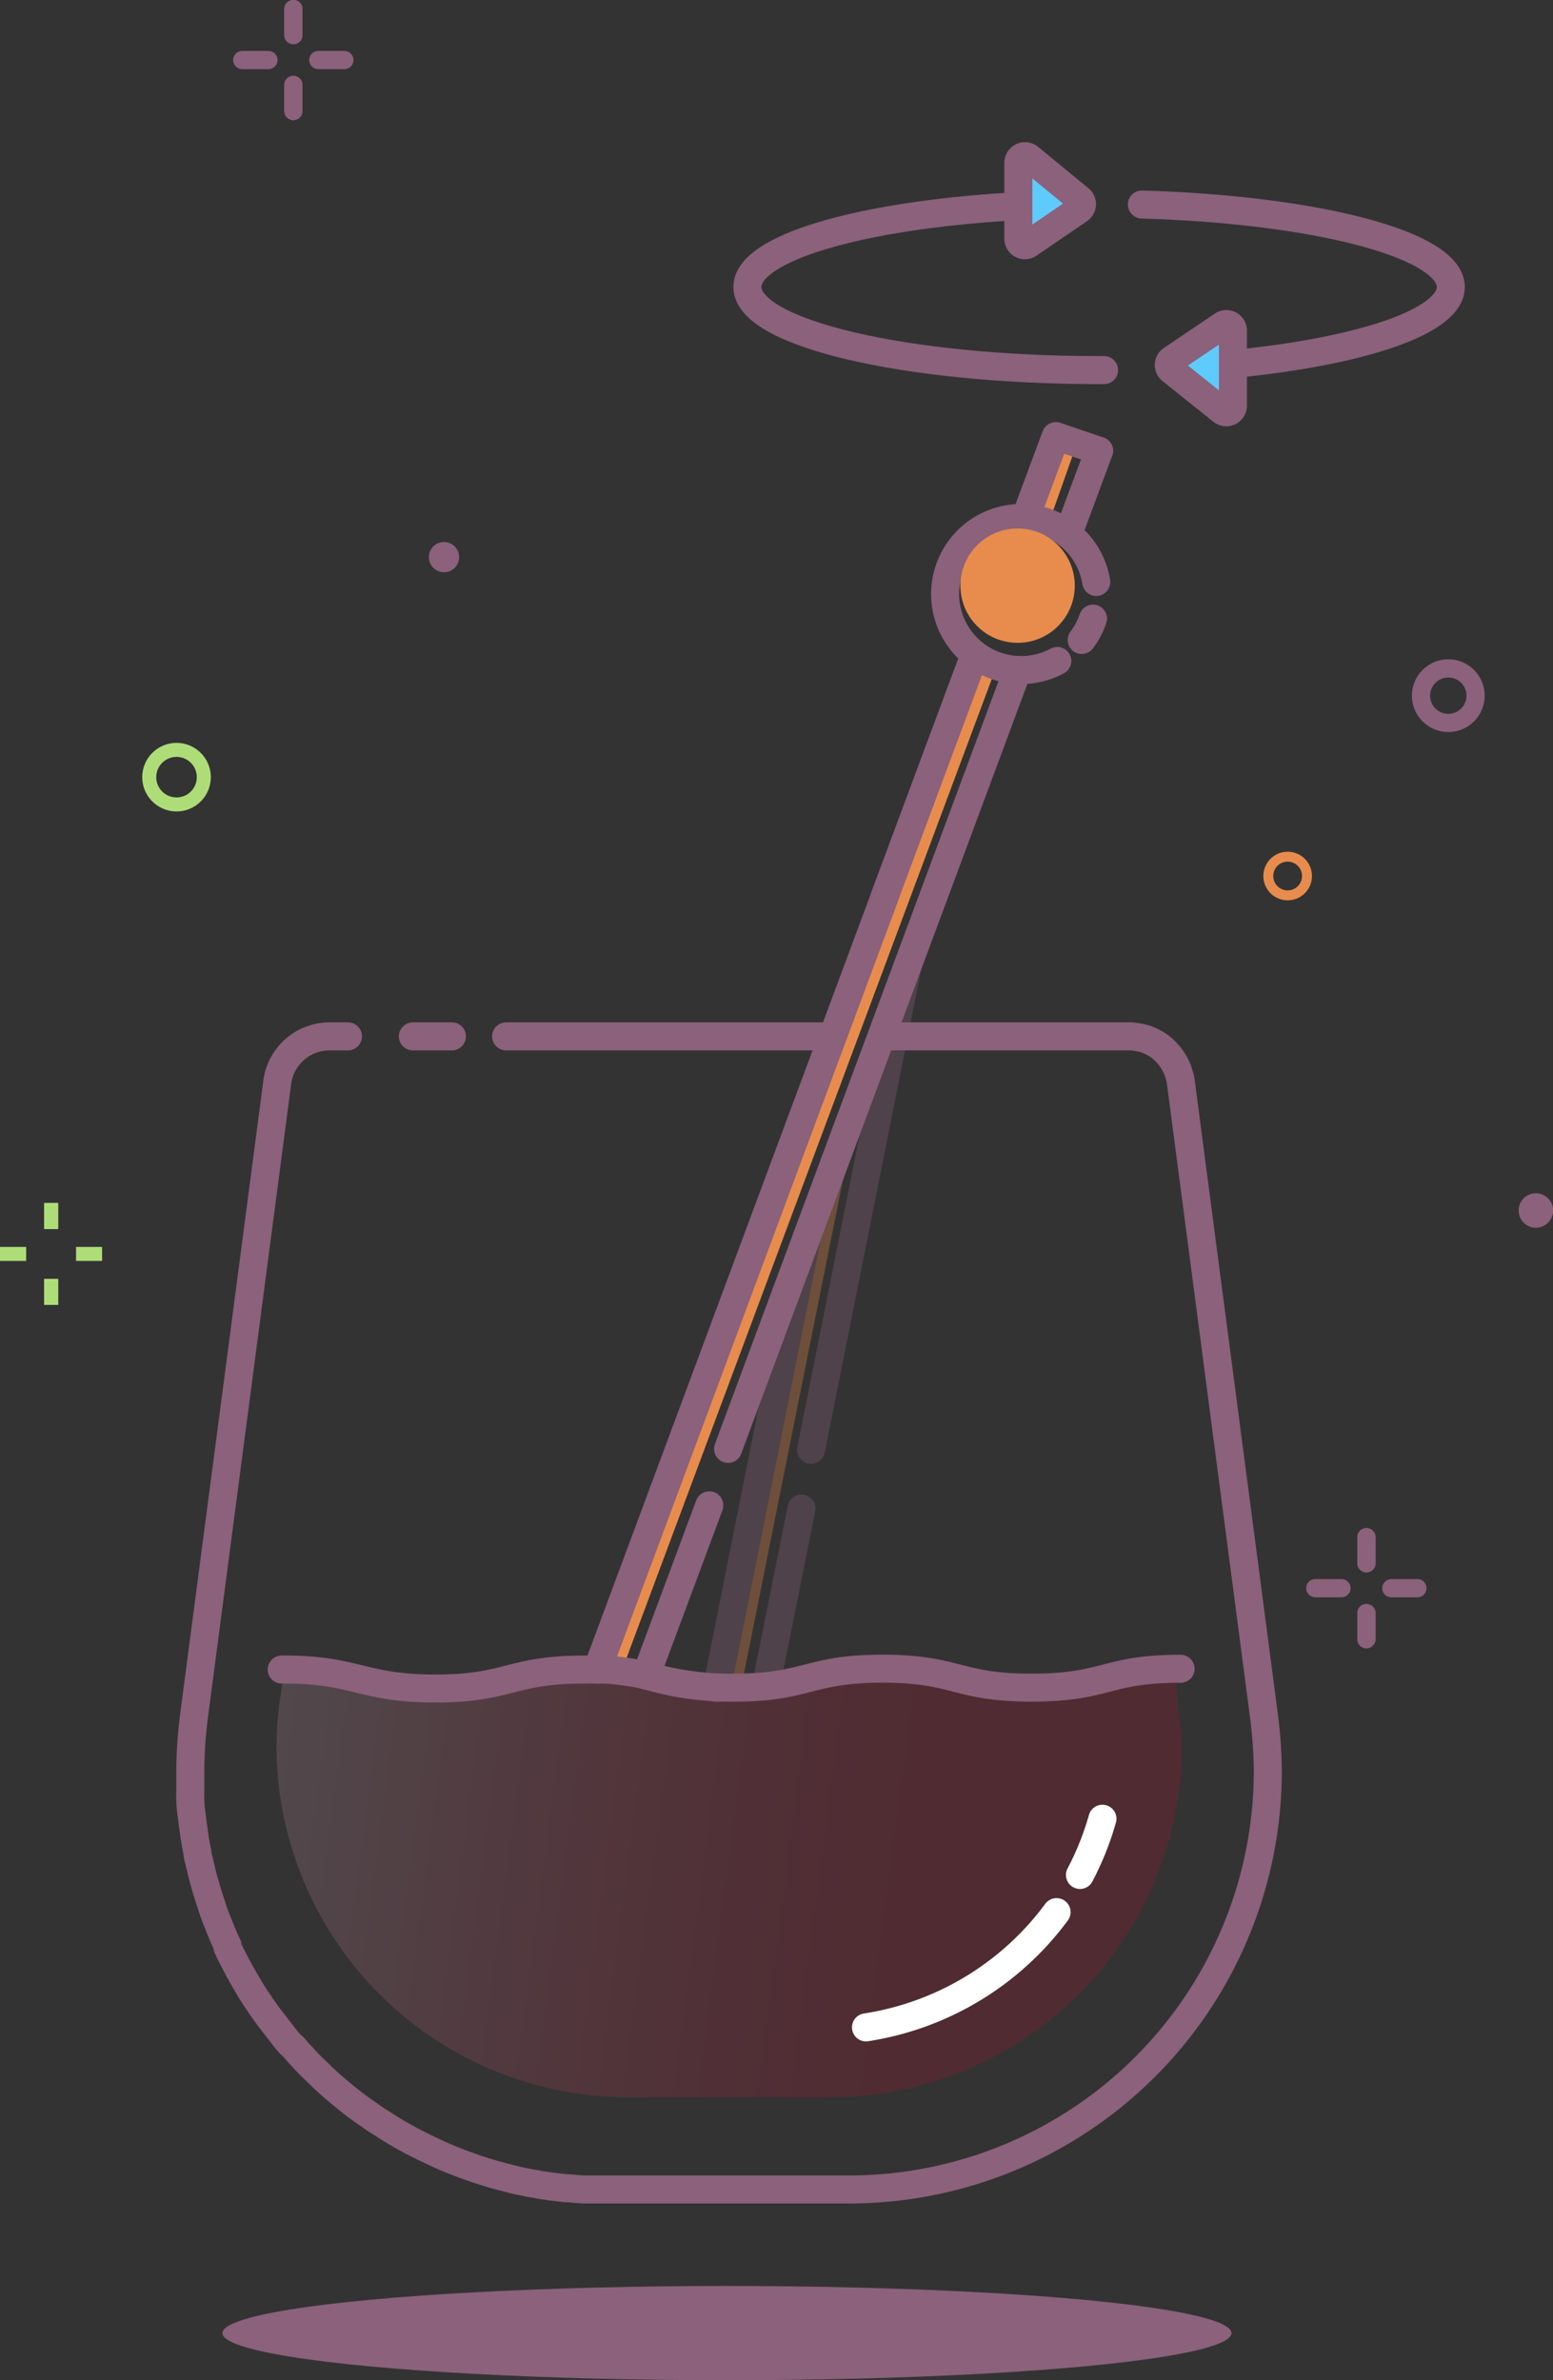 <svg xmlns="http://www.w3.org/2000/svg" xmlns:xlink="http://www.w3.org/1999/xlink" viewBox="0 0 125.19 191.91"><rect x="0" y="0" width="125.19" height="191.91" fill="#333333" stroke="none"/><defs><style>.cls-1{opacity:0.32;}.cls-2,.cls-5,.cls-7,.cls-8,.cls-9{fill:none;}.cls-2,.cls-7{stroke:#8b617b;}.cls-2,.cls-5,.cls-7{stroke-linecap:round;stroke-linejoin:round;}.cls-2,.cls-5{stroke-width:2.26px;}.cls-3{fill:#e88c4d;}.cls-4{opacity:0.15;fill:url(#linear-gradient);}.cls-5{stroke:#fff;}.cls-6{fill:#8b617b;}.cls-7{stroke-width:1.47px;}.cls-8{stroke:#aedd78;stroke-width:1.13px;}.cls-8,.cls-9{stroke-miterlimit:10;}.cls-9{stroke:#e88c4d;stroke-width:0.8px;}.cls-10{fill:#5fcbfc;}</style><linearGradient id="linear-gradient" x1="99.18" y1="155.46" x2="16.68" y2="144.59" gradientUnits="userSpaceOnUse"><stop offset="0.3" stop-color="#f7002e"/><stop offset="0.36" stop-color="#f70835"/><stop offset="0.47" stop-color="#f81f49"/><stop offset="0.6" stop-color="#fa436a"/><stop offset="0.75" stop-color="#fc7697"/><stop offset="0.91" stop-color="#ffb7d1"/><stop offset="0.93" stop-color="#ffbfd8"/></linearGradient></defs><g id="Layer_2" data-name="Layer 2"><g id="Desktop"><g class="cls-1"><line class="cls-2" x1="64.61" y1="121.63" x2="61.73" y2="135.99"/><path class="cls-3" d="M65.4,98.78l-7.25,37.31c.6-.06,1.14-.11,1.62-.13L69.36,88.1Z"/><line class="cls-2" x1="65.06" y1="99.67" x2="57.78" y2="136.14"/><path class="cls-2" d="M65.38,116.89l7.78-39h0"/><line class="cls-2" x1="65.4" y1="98.78" x2="65.06" y2="99.67"/></g><path class="cls-4" d="M95.28,140.74v.19a28.36,28.36,0,0,1-28.36,28.16H50.64A28.35,28.35,0,0,1,22.29,141v-.24a31.41,31.41,0,0,1,.2-3.2l.45-2.93c5.79,0,6.23,1.53,12.17,1.53s6-1.53,12-1.53,6,1.53,12,1.53,6-1.53,12-1.53,6,1.53,12,1.53,6-1.47,11.66-1.52l.16,2.92A28.81,28.81,0,0,1,95.28,140.74Z"/><path class="cls-5" d="M85.17,154.17a23.55,23.55,0,0,1-15.36,9.29"/><path class="cls-5" d="M88.87,146.64a23.53,23.53,0,0,1-1.81,4.53"/><path class="cls-2" d="M28.05,83.56H26.56a4.25,4.25,0,0,0-4.21,3.7l-6.71,51.1a36.6,36.6,0,0,0-.3,4.42v.29c0,.46,0,.92,0,1.39a5.63,5.63,0,0,0,0,.58c0,.49.07,1,.13,1.46s.09.74.15,1.12c.07.6.18,1.19.3,1.77,0,.25.09.49.15.72a2.71,2.71,0,0,0,.1.43c.1.46.22.93.35,1.38a.7.7,0,0,0,.06.19c.14.53.31,1,.49,1.57s.35,1,.56,1.5a1.32,1.32,0,0,0,.12.31c.18.46.37.91.59,1.36a.34.34,0,0,0,0,.08l0,.07c.15.34.32.68.49,1,.36.72.76,1.43,1.17,2.12.14.25.29.48.44.72s.23.36.35.53.31.48.48.7c.46.67,1,1.31,1.47,1.94.2.27.43.55.66.81"/><line class="cls-2" x1="67.3" y1="83.56" x2="40.8" y2="83.56"/><path class="cls-2" d="M71.23,83.56H91a3.64,3.64,0,0,1,.74.07l.26.05a3.7,3.7,0,0,1,.73.25,1.74,1.74,0,0,1,.27.14,1.28,1.28,0,0,1,.3.17l.21.14.29.24h0l.24.25a3.93,3.93,0,0,1,.47.59,2.59,2.59,0,0,1,.19.33,2.06,2.06,0,0,1,.17.33,1.63,1.63,0,0,1,.13.37,3.68,3.68,0,0,1,.19.76l6.7,51.1a36.62,36.62,0,0,1,.31,4.42V143a33.76,33.76,0,0,1-33.76,33.53H49.1c-.55,0-1.11,0-1.65,0h-.19c-.49,0-1-.06-1.42-.1a1.9,1.9,0,0,1-.25,0l-1.19-.14-.3-.05a7.18,7.18,0,0,1-.85-.14l-.55-.09-.64-.13c-.35-.07-.7-.15-1-.24-.77-.19-1.54-.4-2.28-.65-.34-.1-.68-.22-1-.34l-.29-.1c-.45-.16-.89-.34-1.33-.52s-.92-.4-1.38-.62-.64-.3-.94-.46c0,0,0,0,0,0-.33-.16-.66-.32-1-.52l-.18-.1c-.66-.36-1.28-.74-1.9-1.15a10.61,10.61,0,0,1-1-.67c-.33-.21-.64-.45-1-.7-.64-.48-1.26-1-1.87-1.52-.23-.19-.46-.4-.68-.61a4.4,4.4,0,0,1-.38-.37l-.63-.6c-.28-.27-.55-.55-.81-.85a10.72,10.72,0,0,1-.72-.81"/><line class="cls-2" x1="36.43" y1="83.56" x2="33.28" y2="83.56"/><ellipse class="cls-6" cx="58.6" cy="188.11" rx="40.67" ry="3.8"/><circle class="cls-7" cx="116.75" cy="56.09" r="2.2"/><circle class="cls-6" cx="123.81" cy="97.6" r="1.39"/><circle class="cls-6" cx="35.79" cy="44.92" r="1.22"/><circle class="cls-8" cx="14.23" cy="62.66" r="2.2"/><circle class="cls-9" cx="103.8" cy="70.63" r="1.56"/><line class="cls-7" x1="114.26" y1="128.05" x2="112.16" y2="128.05"/><line class="cls-7" x1="108.14" y1="128.05" x2="106.03" y2="128.05"/><line class="cls-7" x1="110.15" y1="126.04" x2="110.15" y2="123.94"/><line class="cls-7" x1="110.15" y1="132.16" x2="110.15" y2="130.06"/><line class="cls-7" x1="110.15" y1="126.04" x2="110.15" y2="123.94"/><line class="cls-7" x1="110.15" y1="132.16" x2="110.15" y2="130.06"/><line class="cls-7" x1="27.76" y1="4.84" x2="25.66" y2="4.84"/><line class="cls-7" x1="21.64" y1="4.84" x2="19.53" y2="4.84"/><line class="cls-7" x1="23.65" y1="2.83" x2="23.65" y2="0.73"/><line class="cls-7" x1="23.65" y1="8.95" x2="23.65" y2="6.85"/><line class="cls-7" x1="23.65" y1="2.83" x2="23.65" y2="0.73"/><line class="cls-7" x1="23.65" y1="8.95" x2="23.65" y2="6.85"/><line class="cls-8" x1="8.23" y1="101.1" x2="6.13" y2="101.1"/><line class="cls-8" x1="2.11" y1="101.1" y2="101.1"/><line class="cls-8" x1="4.12" y1="99.09" x2="4.12" y2="96.99"/><line class="cls-8" x1="4.12" y1="105.21" x2="4.12" y2="103.11"/><line class="cls-8" x1="4.12" y1="99.09" x2="4.12" y2="96.99"/><line class="cls-8" x1="4.12" y1="105.21" x2="4.12" y2="103.11"/><polygon class="cls-3" points="86.57 36.44 84.8 41.45 83.48 40.75 84.88 35.82 86.57 36.44"/><line class="cls-2" x1="57.18" y1="121.37" x2="52.07" y2="135.1"/><path class="cls-3" d="M80.1,54.34l-30,80.43c-.49-.06-1-.1-1.62-.13L71.28,72.37l6.77-18.52.11,0Z"/><polyline class="cls-2" points="82.65 41.78 85.11 35.16 88.6 36.35"/><polyline class="cls-2" points="48.14 134.62 71.26 72.45 71.28 72.37 78.16 53.87 78.57 52.76 78.58 52.76"/><line class="cls-2" x1="82.03" y1="54.02" x2="58.69" y2="116.82"/><line class="cls-2" x1="88.6" y1="36.35" x2="86.1" y2="43.07"/><path class="cls-2" d="M88.11,49.88a6.17,6.17,0,0,1-.91,1.72"/><path class="cls-2" d="M85.23,53.29a6.13,6.13,0,1,1,3.14-6.37"/><circle class="cls-3" cx="82.03" cy="47.22" r="4.61"/><path class="cls-2" d="M81.56,16.65C69.3,17.38,60.25,20,60.25,23.14c0,3.71,12.68,6.7,28.35,6.7H89"/><path class="cls-2" d="M92.05,16.49c14,.41,24.9,3.22,24.9,6.65,0,2.78-7.15,5.17-17.35,6.19"/><path class="cls-10" d="M82.09,13.16v6.07a.53.53,0,0,0,.83.45L87,16.89a.53.53,0,0,0,0-.86L83,12.74A.54.54,0,0,0,82.09,13.16Z"/><path class="cls-10" d="M99.39,32.74V26.66a.53.53,0,0,0-.83-.44L94.44,29a.53.53,0,0,0,0,.86l4.11,3.29A.54.54,0,0,0,99.39,32.74Z"/><path class="cls-2" d="M82.09,13.16v6.07a.53.53,0,0,0,.83.45L87,16.89a.53.53,0,0,0,0-.86L83,12.74A.54.54,0,0,0,82.09,13.16Z"/><path class="cls-2" d="M99.39,32.74V26.66a.53.53,0,0,0-.83-.44L94.44,29a.53.53,0,0,0,0,.86l4.11,3.29A.54.54,0,0,0,99.39,32.74Z"/><path class="cls-2" d="M22.71,134.61h.23c5.79,0,6.23,1.53,12.17,1.53s6-1.53,12-1.53h1l.38,0c.6,0,1.13.07,1.62.13a18.71,18.71,0,0,1,1.93.33,23.68,23.68,0,0,0,7.1,1c6,0,6-1.53,12-1.53s6,1.53,12,1.53,6-1.47,11.66-1.52h.37"/></g></g></svg>